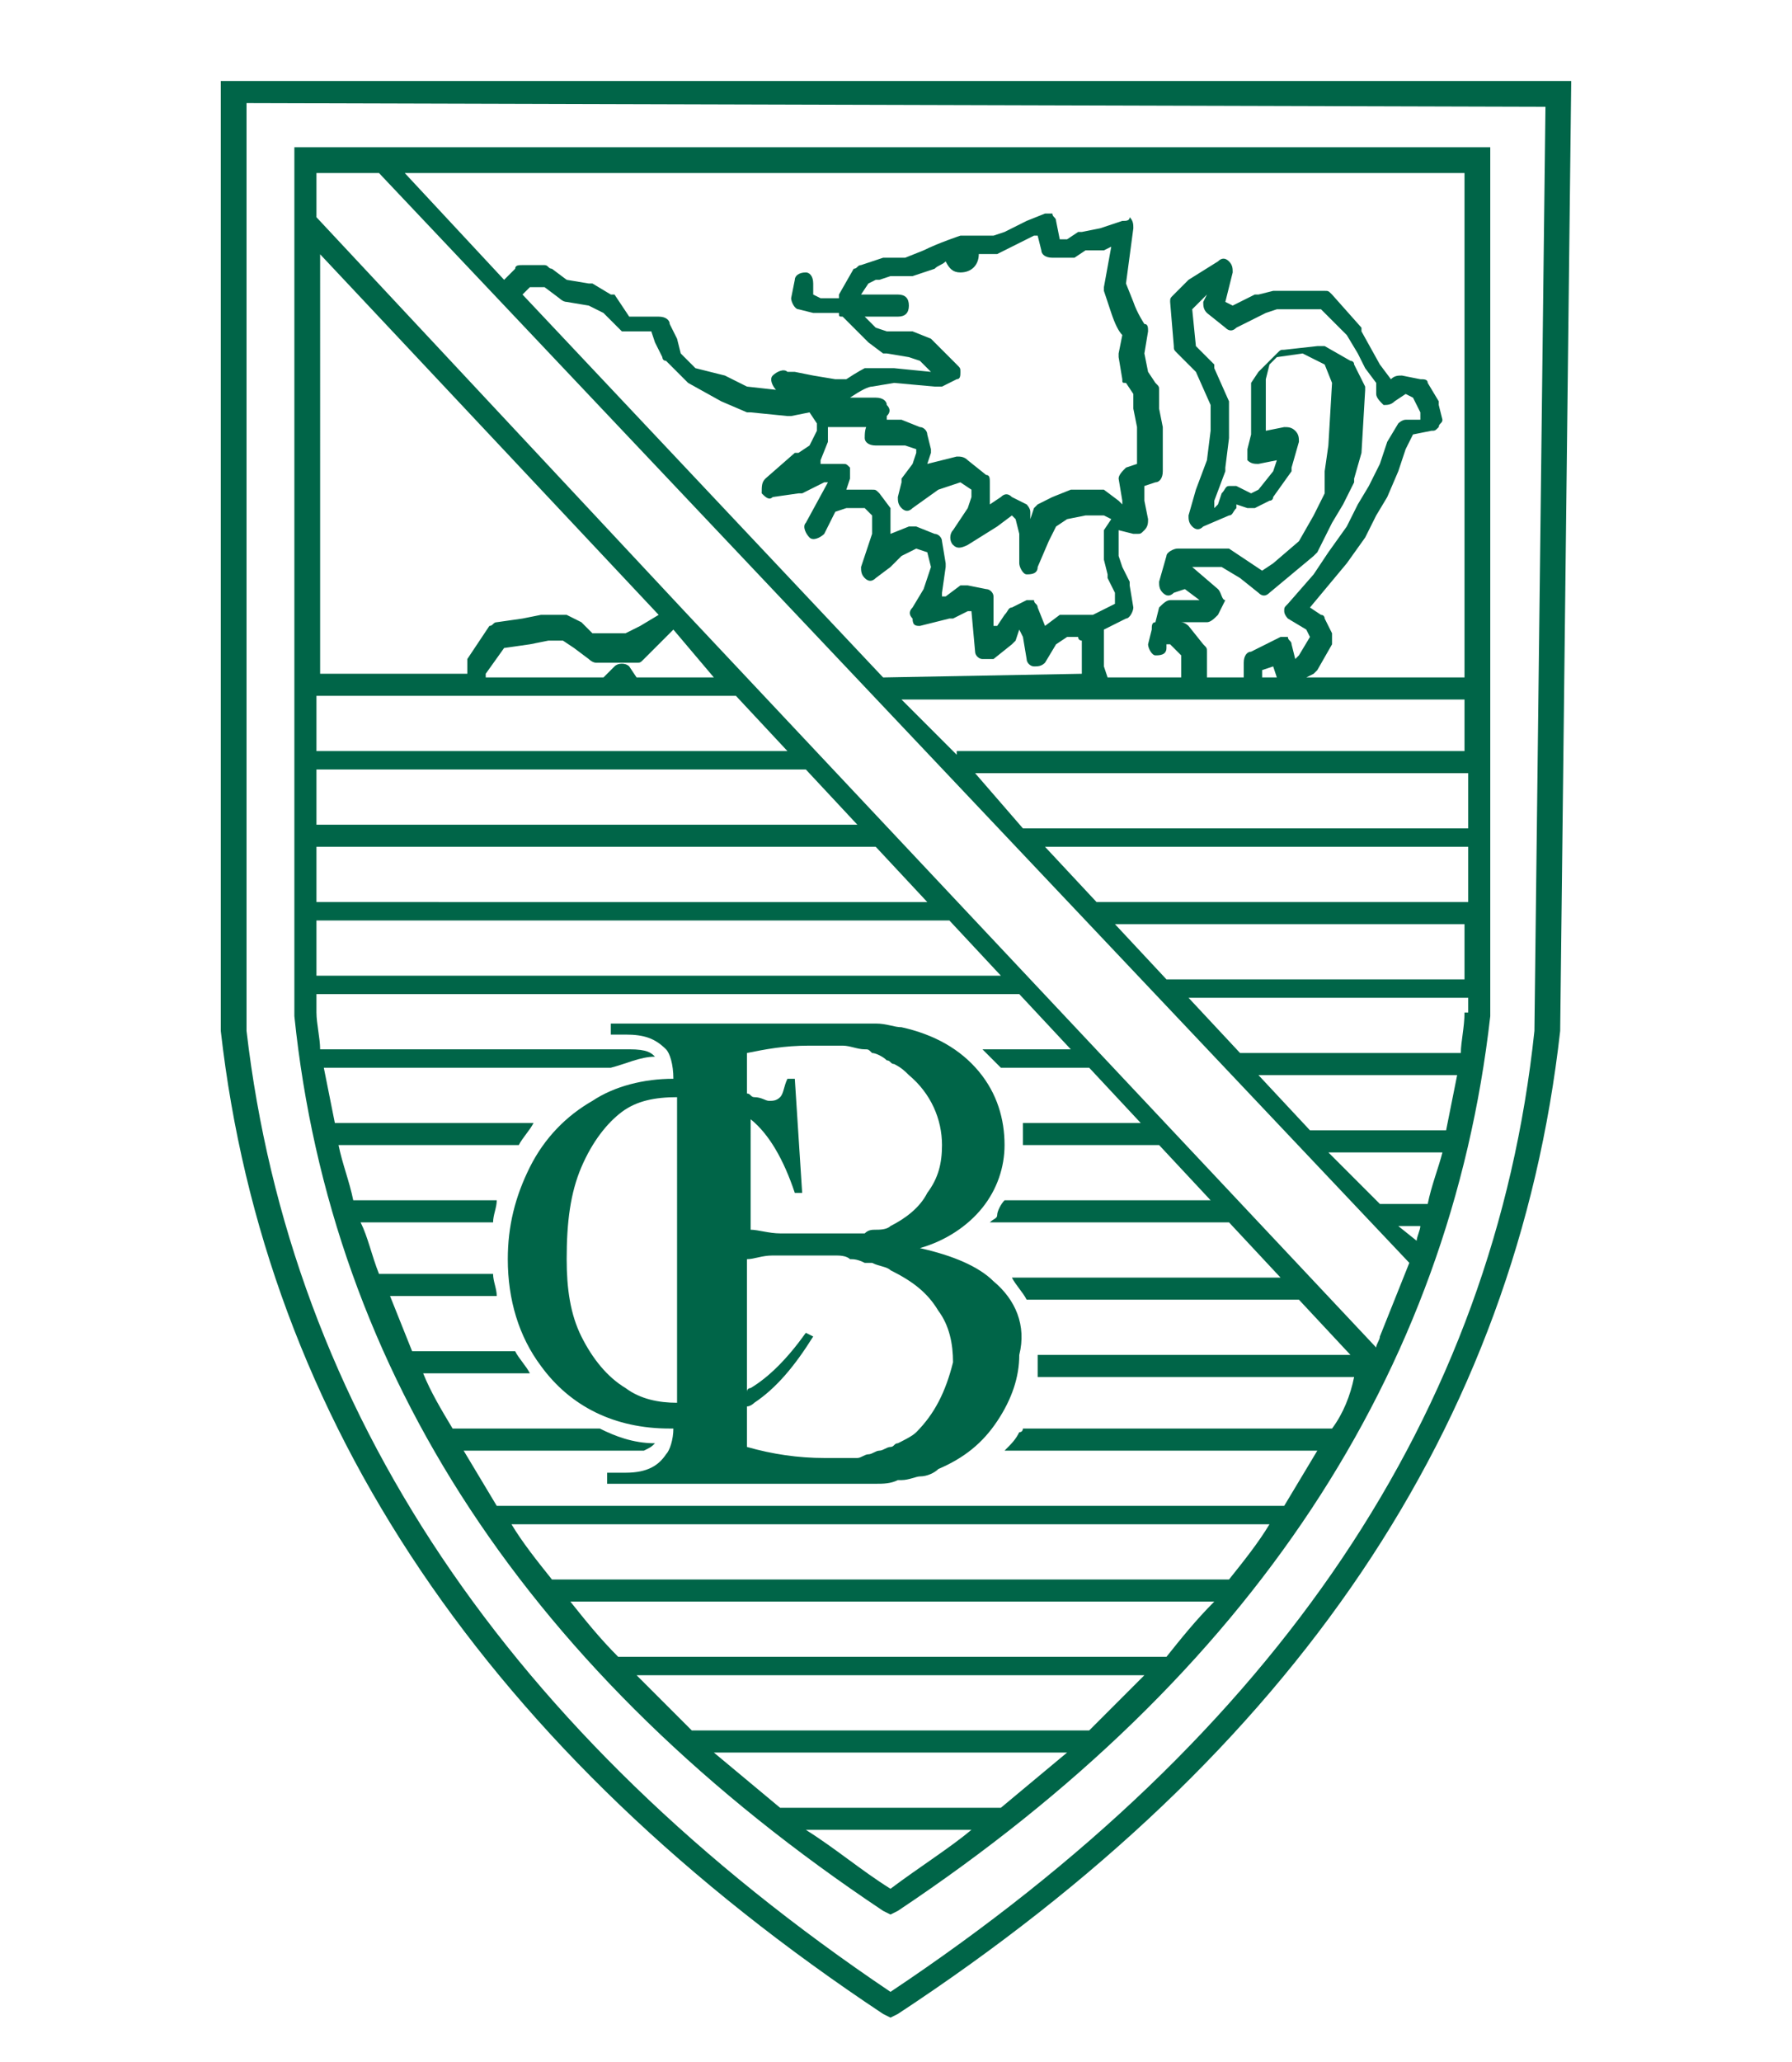 <?xml version="1.0" encoding="UTF-8"?>
<!-- Generator: Adobe Illustrator 25.3.0, SVG Export Plug-In . SVG Version: 6.00 Build 0)  -->
<svg xmlns="http://www.w3.org/2000/svg" xmlns:xlink="http://www.w3.org/1999/xlink" version="1.1" id="Layer_1" x="0px" y="0px" viewBox="0 0 48.7 56" style="enable-background:new 0 0 48.7 56;" xml:space="preserve">
<style type="text/css">
	.st0{fill:#006548;}
</style>
<g>
	<path class="st0" d="M24.2,54.8L24,54.7C13.3,47.6,7.2,38.6,6,28L6,2.2l36.7,0L42.4,28c-1.2,10.7-7.2,19.6-18,26.7L24.2,54.8z    M6.7,2.8V28c1.2,10.3,7.1,19.1,17.5,26.1c10.5-7,16.4-15.7,17.5-26.1l0.3-25.1L6.7,2.8z"></path>
	<path class="st0" d="M8,4.1l0,23.5C9,37.3,14.4,45.5,24,51.9l0.2,0.1l0.2-0.1c9.6-6.4,15-14.6,16.1-24.3l0-23.6H8z M8.6,6.8   l9.3,9.9l-0.5,0.3c0,0,0,0,0,0L17,17.2h-0.9l-0.3-0.3l-0.4-0.2c0,0-0.1,0-0.1,0h-0.5c0,0-0.1,0-0.1,0l-0.5,0.1l-0.7,0.1   c-0.1,0-0.1,0.1-0.2,0.1l-0.6,0.9c0,0,0,0.1,0,0.2v0.2h-4V6.8z M18.3,17.1l1.1,1.3h-2.1l-0.2-0.3c-0.1-0.1-0.3-0.1-0.4,0l-0.3,0.3   h-3.2v-0.1l0.5-0.7l0.7-0.1l0.5-0.1h0.4l0.3,0.2l0.4,0.3c0,0,0.1,0.1,0.2,0.1h1.1c0.1,0,0.1,0,0.2-0.1l0.3-0.3L18.3,17.1z    M8.6,18.9h4.3h3.6h0.7H20l1.4,1.5H8.6V18.9z M8.6,20.9h13.3l1.4,1.5H8.6V20.9z M8.6,23h15.2l1.4,1.5H8.6V23z M8.6,25h17.2l1.4,1.5   H8.6V25z M24.2,51.3c-0.8-0.5-1.5-1.1-2.3-1.6h4.5C25.8,50.2,25,50.7,24.2,51.3 M27.2,49.1h-6c-0.6-0.5-1.2-1-1.8-1.5H29   C28.4,48.1,27.8,48.6,27.2,49.1 M29.6,47H18.8c-0.5-0.5-1-1-1.5-1.5h13.8C30.6,46,30.1,46.5,29.6,47 M31.7,45H16.8   c-0.5-0.5-0.9-1-1.3-1.5H33C32.5,44,32.1,44.5,31.7,45 M33.4,42.9H15c-0.4-0.5-0.8-1-1.1-1.5h20.6C34.2,41.9,33.8,42.4,33.4,42.9    M36.2,38.8h-8.4c0,0,0,0.1-0.1,0.1c-0.1,0.2-0.2,0.3-0.4,0.5h8.5c-0.3,0.5-0.6,1-0.9,1.5H13.5c-0.3-0.5-0.6-1-0.9-1.5h4.9   c0.2-0.1,0.2-0.1,0.3-0.2c-0.6,0-1.1-0.2-1.5-0.4h-4c-0.3-0.5-0.6-1-0.8-1.5l2.9,0c-0.1-0.2-0.3-0.4-0.4-0.6l-2.8,0   c-0.2-0.5-0.4-1-0.6-1.5l2.9,0c0-0.2-0.1-0.4-0.1-0.6l-3.1,0c-0.2-0.5-0.3-1-0.5-1.4h3.6c0-0.2,0.1-0.4,0.1-0.6H9.6   c-0.1-0.5-0.3-1-0.4-1.5h4.9c0.1-0.2,0.3-0.4,0.4-0.6H9.1c-0.1-0.5-0.2-1-0.3-1.5h7.8c0.4-0.1,0.8-0.3,1.2-0.3c0,0,0,0,0,0   c-0.1-0.1-0.2-0.2-0.7-0.2h-0.5h-0.5H8.7c0-0.3-0.1-0.7-0.1-1v-0.5h19.1l1.4,1.5h-2.4c0.1,0.1,0.2,0.2,0.2,0.2   c0.1,0.1,0.2,0.2,0.3,0.3h2.4l1.4,1.5h-3.2c0,0.2,0,0.3,0,0.5c0,0,0,0.1,0,0.1h3.7l1.4,1.5h-5.6c-0.1,0.1-0.2,0.3-0.2,0.4   c0,0.1-0.1,0.1-0.2,0.2h6.5l1.4,1.5l-7.3,0c0.1,0.2,0.3,0.4,0.4,0.6l7.4,0v0l1.4,1.5l-8.5,0c0,0,0,0,0,0.1c0,0.2,0,0.3,0,0.5l8.6,0   C36.7,37.9,36.5,38.4,36.2,38.8 M37.5,36.3c0,0.1-0.1,0.2-0.1,0.3l-9.4-10v0h0l-9.4-10l0,0c0,0,0,0,0,0L8.6,5.9V4.7h1.7l28,29.6   L37.5,36.3z M20.7,13.4c0.1,0.1,0.2,0.2,0.3,0.1l0.7-0.1c0,0,0,0,0.1,0l0.6-0.3h0.1l-0.6,1.1c-0.1,0.1,0,0.3,0.1,0.4   c0.1,0.1,0.3,0,0.4-0.1l0.3-0.6l0.3-0.1h0.5l0.2,0.2v0.5l-0.3,0.9c0,0.1,0,0.2,0.1,0.3c0.1,0.1,0.2,0.1,0.3,0l0.4-0.3c0,0,0,0,0,0   l0.3-0.3l0.4-0.2l0.3,0.1l0.1,0.4L25.1,16l-0.3,0.5c-0.1,0.1-0.1,0.2,0,0.3C24.8,17,24.9,17,25,17l0.8-0.2c0,0,0.1,0,0.1,0l0.4-0.2   l0.1,0l0.1,1.1c0,0.1,0.1,0.2,0.2,0.2c0.1,0,0.2,0,0.3,0l0.5-0.4c0,0,0.1-0.1,0.1-0.1l0.1-0.3l0,0l0.1,0.2l0.1,0.6   c0,0.1,0.1,0.2,0.2,0.2c0.1,0,0.2,0,0.3-0.1l0.3-0.5l0.3-0.2h0.3c0,0,0,0,0,0c0,0.1,0.1,0.1,0.1,0.1v0.7c0,0,0,0.1,0,0.1l0,0.1   L24,18.4L14.2,8l0.2-0.2h0.4l0.4,0.3c0,0,0.1,0.1,0.2,0.1l0.6,0.1l0.4,0.2l0.5,0.5C16.9,9,16.9,9,17,9h0.7l0.1,0.3L18,9.7   c0,0,0,0.1,0.1,0.1l0.5,0.5c0,0,0,0,0.1,0.1l0.9,0.5l0.7,0.3c0,0,0.1,0,0.1,0l1,0.1c0,0,0.1,0,0.1,0l0.5-0.1l0.2,0.3v0.2l-0.2,0.4   l-0.3,0.2c0,0,0,0-0.1,0L20.8,13C20.7,13.1,20.7,13.2,20.7,13.4 M26,9.9l-0.6-0.6c0,0-0.1-0.1-0.1-0.1l-0.5-0.2c0,0,0,0-0.1,0   L24.1,9l-0.3-0.1l-0.3-0.3h0.9c0.2,0,0.3-0.1,0.3-0.3c0-0.2-0.1-0.3-0.3-0.3h-1l0.2-0.3l0.2-0.1c0,0,0,0,0.1,0l0.3-0.1h0.5   c0,0,0.1,0,0.1,0l0.6-0.2c0,0,0,0,0,0c0.1-0.1,0.2-0.1,0.3-0.2c0.1,0.2,0.2,0.3,0.4,0.3c0.3,0,0.5-0.2,0.5-0.5c0,0,0,0,0,0H27   c0,0,0.1,0,0.1,0l0.4-0.2l0.6-0.3l0.1,0l0.1,0.4c0,0.1,0.1,0.2,0.3,0.2h0.5c0.1,0,0.1,0,0.1,0l0.3-0.2L30,6.8l0.2-0.1l-0.2,1.1   c0,0,0,0.1,0,0.1l0.2,0.6c0.1,0.3,0.2,0.5,0.3,0.6l-0.1,0.5c0,0,0,0.1,0,0.1l0.1,0.6c0,0.1,0,0.1,0.1,0.1l0.2,0.3l0,0.4l0.1,0.5v1   l-0.3,0.1c-0.1,0.1-0.2,0.2-0.2,0.3l0.1,0.6l0,0.1l0,0c0,0,0,0-0.1-0.1l-0.4-0.3c0,0-0.1,0-0.2,0h-0.6c0,0-0.1,0-0.1,0l-0.5,0.2   c0,0,0,0,0,0l-0.4,0.2c0,0-0.1,0.1-0.1,0.1L28,14.1l0-0.2c0-0.1-0.1-0.2-0.1-0.2l-0.4-0.2c-0.1-0.1-0.2-0.1-0.3,0l-0.3,0.2l0-0.1   c0,0,0-0.1,0-0.1v-0.4c0-0.1,0-0.2-0.1-0.2l-0.5-0.4c-0.1-0.1-0.2-0.1-0.3-0.1l-0.8,0.2c0,0,0,0,0,0l0.1-0.3c0,0,0-0.1,0-0.1   l-0.1-0.4c0-0.1-0.1-0.2-0.2-0.2l-0.5-0.2c0,0-0.1,0-0.1,0h-0.3l0-0.1c0.1-0.1,0.1-0.2,0-0.3c0-0.1-0.1-0.2-0.3-0.2h-1.5l0,0H23   c0,0,0.1,0,0.1,0c0.3-0.2,0.5-0.3,0.6-0.3l0.6-0.1l1.1,0.1c0.1,0,0.1,0,0.2,0l0.4-0.2c0.1,0,0.1-0.1,0.1-0.2   C26.1,10,26.1,10,26,9.9 M23.6,11.5L23.6,11.5c-0.1,0.1-0.1,0.3-0.1,0.4c0,0.1,0.1,0.2,0.3,0.2h0.8l0.3,0.1l0,0.1l-0.1,0.3   l-0.3,0.4c0,0,0,0.1,0,0.1l-0.1,0.4c0,0.1,0,0.2,0.1,0.3c0.1,0.1,0.2,0.1,0.3,0l0.7-0.5l0.6-0.2l0.3,0.2v0.2l-0.1,0.3l-0.4,0.6   c-0.1,0.1-0.1,0.3,0,0.4c0.1,0.1,0.2,0.1,0.4,0l0.8-0.5l0.4-0.3l0.1,0.1l0.1,0.4v0.8c0,0.1,0.1,0.3,0.2,0.3c0.1,0,0.3,0,0.3-0.2   l0.3-0.7l0.2-0.4l0.3-0.2l0.5-0.1h0.5l0.2,0.1L30,14.4c0,0,0,0.1,0,0.1l0,0.7l0.1,0.4c0,0,0,0.1,0,0.1l0.2,0.4l0,0.3l-0.6,0.3H29   c-0.1,0-0.1,0-0.2,0L28.4,17c0,0,0,0,0,0v0l-0.2-0.5c0-0.1-0.1-0.1-0.1-0.2c-0.1,0-0.1,0-0.2,0l-0.4,0.2c-0.1,0-0.1,0.1-0.2,0.2   L27.1,17l-0.1,0L27,16.2c0-0.1-0.1-0.2-0.2-0.2l-0.5-0.1c0,0,0,0,0,0c-0.1,0-0.1,0-0.2,0l-0.4,0.3l-0.1,0c0,0,0,0,0-0.1l0.1-0.7   c0,0,0-0.1,0-0.1l-0.1-0.6c0-0.1-0.1-0.2-0.2-0.2l-0.5-0.2c-0.1,0-0.1,0-0.2,0l-0.5,0.2c0,0,0,0,0,0V14c0-0.1,0-0.1,0-0.2l-0.3-0.4   c-0.1-0.1-0.1-0.1-0.2-0.1H23l0.1-0.3c0-0.1,0-0.2,0-0.3c-0.1-0.1-0.1-0.1-0.2-0.1h-0.5c0,0,0,0-0.1,0c0,0,0,0,0-0.1l0.2-0.5   c0,0,0-0.1,0-0.1v-0.3c0,0,0.1,0,0.1,0H23.6z M38.5,33.7L38,33.3h0.6C38.6,33.4,38.5,33.6,38.5,33.7 M38.8,32.7h-1.3l-1.4-1.4h3.1   C39.1,31.7,38.9,32.2,38.8,32.7 M39.3,30.7h-3.7l-1.4-1.5h5.4C39.5,29.7,39.4,30.2,39.3,30.7 M39.8,27.5L39.8,27.5   c0,0.4-0.1,0.8-0.1,1.1h-6l-1.4-1.5h7.6V27.5z M39.8,26.6h-8.1l-1.4-1.5h9.5V26.6z M39.8,24.5H29.8l-1.4-1.5h11.5V24.5z M39.8,22.5   h-12L26.5,21h13.4V22.5z M39.8,20.4H26v0.1L24.5,19h15.3V20.4z M33.1,16l-0.7-0.6h0.8l0.5,0.3l0.5,0.4c0.1,0.1,0.2,0.1,0.3,0l1.2-1   c0,0,0.1-0.1,0.1-0.1l0.4-0.8l0.3-0.5l0.3-0.6c0,0,0,0,0-0.1l0.2-0.7c0,0,0,0,0,0l0.1-1.7c0,0,0-0.1,0-0.1l-0.3-0.6   c0-0.1-0.1-0.1-0.1-0.1l-0.7-0.4c0,0-0.1,0-0.2,0l-0.9,0.1c-0.1,0-0.1,0-0.2,0.1l-0.4,0.4c0,0-0.1,0.1-0.1,0.1L34,10.4   c0,0,0,0,0,0.1v1.3l-0.1,0.4c0,0.1,0,0.2,0,0.3c0.1,0.1,0.2,0.1,0.3,0.1l0.5-0.1l-0.1,0.3l-0.4,0.5L34,13.4l-0.4-0.2   c-0.1,0-0.2,0-0.2,0c-0.1,0-0.1,0.1-0.2,0.2l-0.1,0.3l-0.1,0.1l0-0.2l0.3-0.8c0,0,0,0,0-0.1l0.1-0.8V11c0,0,0-0.1,0-0.1l-0.4-0.9   c0,0,0,0,0-0.1l-0.5-0.5l-0.1-1l0.3-0.3L32.8,8l-0.1,0.2c0,0.1,0,0.2,0.1,0.3l0.5,0.4c0.1,0.1,0.2,0.1,0.3,0l0.4-0.2l0.4-0.2   l0.3-0.1h1.2l0.7,0.7l0.3,0.5l0.2,0.4c0,0,0,0,0,0l0.3,0.4v0.3c0,0.1,0.1,0.2,0.2,0.3c0.1,0,0.2,0,0.3-0.1l0.3-0.2l0.2,0.1l0.2,0.4   l0,0.2l-0.4,0c-0.1,0-0.2,0.1-0.2,0.1L37.7,12c0,0,0,0,0,0l-0.2,0.6l-0.3,0.6l-0.3,0.5l-0.3,0.6L36.1,15l-0.4,0.6L35,16.4   c-0.1,0.1-0.1,0.1-0.1,0.2c0,0.1,0.1,0.2,0.1,0.2l0.5,0.3l0.1,0.2l-0.3,0.5l-0.1,0.1l-0.1-0.4c0-0.1-0.1-0.1-0.1-0.2   c-0.1,0-0.2,0-0.2,0L34,17.7c-0.1,0-0.2,0.1-0.2,0.3v0.4h-1v-0.7c0-0.1,0-0.1-0.1-0.2L32.3,17c0,0-0.1-0.1-0.2-0.1l-0.1,0h0.8   c0.1,0,0.2-0.1,0.3-0.2l0.2-0.4C33.2,16.3,33.2,16.1,33.1,16 M34.7,18.4h-0.4v-0.2l0.3-0.1L34.7,18.4z M39.8,18.4h-4.3l0.2-0.1   c0,0,0.1-0.1,0.1-0.1l0.4-0.7c0-0.1,0-0.2,0-0.3l-0.2-0.4c0,0,0-0.1-0.1-0.1l-0.3-0.2l0.5-0.6l0.5-0.6l0.5-0.7l0.3-0.6l0.3-0.5   l0.3-0.7l0.2-0.6l0.2-0.4l0.5-0.1c0.1,0,0.1,0,0.2-0.1c0-0.1,0.1-0.1,0.1-0.2L39.1,11c0,0,0-0.1,0-0.1l-0.3-0.5   c0-0.1-0.1-0.1-0.2-0.1l-0.5-0.1c-0.1,0-0.2,0-0.3,0.1l-0.3-0.4l-0.5-0.9c0,0,0,0,0-0.1L36.2,8c-0.1-0.1-0.1-0.1-0.2-0.1h-1.3   c0,0,0,0-0.1,0L34.2,8c0,0,0,0-0.1,0l-0.4,0.2l-0.2,0.1l-0.2-0.1l0.2-0.8c0-0.1,0-0.2-0.1-0.3c-0.1-0.1-0.2-0.1-0.3,0l-0.8,0.5   L31.9,8c-0.1,0.1-0.1,0.1-0.1,0.2l0.1,1.2c0,0.1,0,0.1,0.1,0.2l0.5,0.5l0.4,0.9l0,0.7l-0.1,0.8l-0.3,0.8L32.3,14   c0,0.1,0,0.2,0.1,0.3c0.1,0.1,0.2,0.1,0.3,0l0.7-0.3c0.1,0,0.1-0.1,0.2-0.2l0-0.1l0.3,0.1c0.1,0,0.1,0,0.2,0l0.4-0.2   c0.1,0,0.1-0.1,0.1-0.1l0.5-0.7c0,0,0,0,0-0.1l0.2-0.7c0-0.1,0-0.2-0.1-0.3c-0.1-0.1-0.2-0.1-0.3-0.1l-0.5,0.1c0,0,0-0.1,0-0.1   v-1.3l0.1-0.4l0.2-0.2l0.7-0.1l0.6,0.3l0.2,0.5l-0.1,1.7l-0.1,0.7L36,13.4L35.7,14l-0.4,0.7l-0.7,0.6l-0.3,0.2L34,15.3l-0.6-0.4   c0,0-0.1,0-0.1,0h-1.3c-0.1,0-0.3,0.1-0.3,0.2l-0.2,0.7c0,0.1,0,0.2,0.1,0.3c0.1,0.1,0.2,0.1,0.3,0l0.3-0.1l0.4,0.3h-0.8   c-0.1,0-0.2,0.1-0.3,0.2l-0.1,0.4c-0.1,0-0.1,0.1-0.1,0.2l-0.1,0.4c0,0.1,0.1,0.3,0.2,0.3c0.1,0,0.3,0,0.3-0.2l0-0.1l0.1,0l0.3,0.3   v0.6h-2l-0.1-0.3v-1l0.6-0.3c0.1,0,0.2-0.2,0.2-0.3l-0.1-0.6c0,0,0-0.1,0-0.1l-0.2-0.4l-0.1-0.3v-0.6l0-0.1l0.4,0.1   c0,0,0.1,0,0.1,0c0.1,0,0.1,0,0.2-0.1c0.1-0.1,0.1-0.2,0.1-0.3l-0.1-0.5l0-0.4l0.3-0.1c0.1,0,0.2-0.1,0.2-0.3l0-1.2l-0.1-0.5v-0.5   c0-0.1,0-0.1-0.1-0.2l-0.2-0.3l-0.1-0.5l0.1-0.6c0-0.1,0-0.2-0.1-0.2c0,0-0.2-0.3-0.3-0.6l-0.2-0.5l0.2-1.5c0-0.1,0-0.2-0.1-0.3   C30.7,6,30.6,6,30.5,6l-0.6,0.2l-0.5,0.1c0,0-0.1,0-0.1,0l-0.3,0.2h-0.2L28.7,6c0-0.1-0.1-0.1-0.1-0.2c-0.1,0-0.2,0-0.2,0L27.9,6   l-0.6,0.3L27,6.4h-0.8c0,0-0.1,0-0.1,0c0,0-0.6,0.2-1,0.4L24.6,7h-0.5c0,0-0.1,0-0.1,0l-0.3,0.1l-0.3,0.1c-0.1,0-0.1,0.1-0.2,0.1   L22.8,8c0,0,0,0.1,0,0.1h-0.5L22.1,8l0-0.3c0-0.2-0.1-0.3-0.2-0.3c-0.2,0-0.3,0.1-0.3,0.2l-0.1,0.5c0,0.1,0.1,0.3,0.2,0.3l0.4,0.1   c0,0,0.1,0,0.1,0h0.6c0,0.1,0,0.1,0.1,0.1l0.6,0.6c0,0,0.1,0.1,0.1,0.1L24,9.6c0,0,0,0,0.1,0l0.6,0.1L25,9.8l0.3,0.3l-1-0.1   c0,0,0,0-0.1,0L23.6,10c0,0-0.1,0-0.1,0c0,0-0.2,0.1-0.5,0.3l-0.3,0l-0.6-0.1l-0.5-0.1c-0.1,0-0.1,0-0.2,0c-0.1-0.1-0.3,0-0.4,0.1   c-0.1,0.1,0,0.3,0.1,0.4l0.1,0l0,0l-0.9-0.1l-0.6-0.3L18.9,10l-0.4-0.4l-0.1-0.4c0,0,0,0,0,0l-0.2-0.4c0-0.1-0.1-0.2-0.3-0.2h-0.8   L16.7,8c0,0,0,0-0.1,0l-0.5-0.3c0,0-0.1,0-0.1,0l-0.6-0.1L15,7.3c-0.1,0-0.1-0.1-0.2-0.1h-0.6c-0.1,0-0.2,0-0.2,0.1l-0.3,0.3   l-2.7-2.9h28.8V18.4z"></path>
	<path class="st0" d="M27,34.8c-0.4-0.4-1.1-0.7-2-0.9c0.7-0.2,1.3-0.6,1.7-1.1c0.4-0.5,0.6-1.1,0.6-1.7c0-0.7-0.2-1.4-0.7-2   c-0.5-0.6-1.2-1-2.1-1.2c-0.2,0-0.4-0.1-0.7-0.1c-0.1,0-0.1,0-0.2,0c-0.2,0-0.3,0-0.5,0c-0.1,0-0.2,0-0.3,0c-0.2,0-0.5,0-0.8,0   h-5.4v0.3H17c0.5,0,0.8,0.1,1.1,0.4c0.1,0.1,0.2,0.4,0.2,0.8c-0.8,0-1.6,0.2-2.2,0.6c-0.7,0.4-1.3,1-1.7,1.8   c-0.4,0.8-0.6,1.6-0.6,2.5c0,1.1,0.3,2.1,0.9,2.9c0.8,1.1,2,1.7,3.5,1.7c0,0,0.1,0,0.1,0c0,0.3-0.1,0.6-0.2,0.7   C17.9,39.8,17.6,40,17,40h-0.5v0.3h5.9h0.3c0.1,0,0.3,0,0.4,0c0.1,0,0.3,0,0.4,0c0.1,0,0.2,0,0.3,0c0.2,0,0.4,0,0.6-0.1   c0,0,0.1,0,0.1,0c0.2,0,0.4-0.1,0.5-0.1c0.2,0,0.4-0.1,0.5-0.2c0.7-0.3,1.2-0.7,1.6-1.3c0.4-0.6,0.6-1.2,0.6-1.8   C27.9,36,27.6,35.3,27,34.8 M20.2,30.2c0.1,0.1,0.2,0.1,0.2,0.2c0.5,0.4,0.9,1.1,1.2,2h0.2l-0.2-3.1h-0.2c-0.1,0.2-0.1,0.4-0.2,0.5   c-0.1,0.1-0.2,0.1-0.3,0.1c-0.1,0-0.2-0.1-0.4-0.1c-0.1,0-0.1-0.1-0.2-0.1v-1.1c0.5-0.1,1-0.2,1.7-0.2c0.3,0,0.5,0,0.8,0   c0,0,0.1,0,0.1,0c0.2,0,0.4,0.1,0.6,0.1l0,0l0,0c0,0,0,0,0,0c0.1,0,0.1,0,0.2,0.1c0.1,0,0.3,0.1,0.4,0.2c0.1,0,0.1,0.1,0.2,0.1   c0.2,0.1,0.3,0.2,0.4,0.3c0.6,0.5,0.9,1.2,0.9,1.9c0,0.5-0.1,0.9-0.4,1.3c-0.2,0.4-0.6,0.7-1,0.9c-0.1,0.1-0.3,0.1-0.4,0.1   c-0.1,0-0.2,0-0.3,0.1c-0.1,0-0.2,0-0.3,0c-0.1,0-0.2,0-0.3,0c-0.2,0-0.5,0-0.7,0c-0.4,0-0.7,0-1,0c-0.3,0-0.6-0.1-0.8-0.1V30.2z    M18.4,38.1C18.4,38.1,18.4,38.1,18.4,38.1c-0.5,0-1-0.1-1.4-0.4c-0.5-0.3-0.9-0.8-1.2-1.4c-0.3-0.6-0.4-1.3-0.4-2.1   c0-1,0.1-1.8,0.4-2.5c0.3-0.7,0.7-1.2,1.1-1.5c0.4-0.3,0.9-0.4,1.5-0.4c0,0.1,0,0.1,0,0.2V38.1z M24.9,38.9   c-0.1,0.1-0.3,0.2-0.5,0.3c-0.1,0-0.1,0.1-0.2,0.1c-0.1,0-0.2,0.1-0.3,0.1c-0.1,0-0.2,0.1-0.3,0.1c-0.1,0-0.2,0.1-0.3,0.1   c-0.1,0-0.2,0-0.3,0c-0.2,0-0.4,0-0.6,0c-0.7,0-1.4-0.1-2.1-0.3v-1.1c0.1,0,0.2-0.1,0.2-0.1c0.6-0.4,1.1-1,1.6-1.8l-0.2-0.1   c-0.5,0.7-1,1.2-1.5,1.5c0,0-0.1,0-0.1,0.1v-3.6c0.2,0,0.4-0.1,0.7-0.1c0.3,0,0.6,0,1,0c0.2,0,0.4,0,0.6,0l0-0.1l0,0.1   c0,0,0.1,0,0.1,0c0.1,0,0.3,0,0.4,0.1c0.1,0,0.2,0,0.4,0.1c0.1,0,0.1,0,0.2,0c0.2,0.1,0.4,0.1,0.5,0.2c0.6,0.3,1,0.6,1.3,1.1   c0.3,0.4,0.4,0.9,0.4,1.4C25.7,37.8,25.4,38.4,24.9,38.9"></path>
</g>
</svg>
